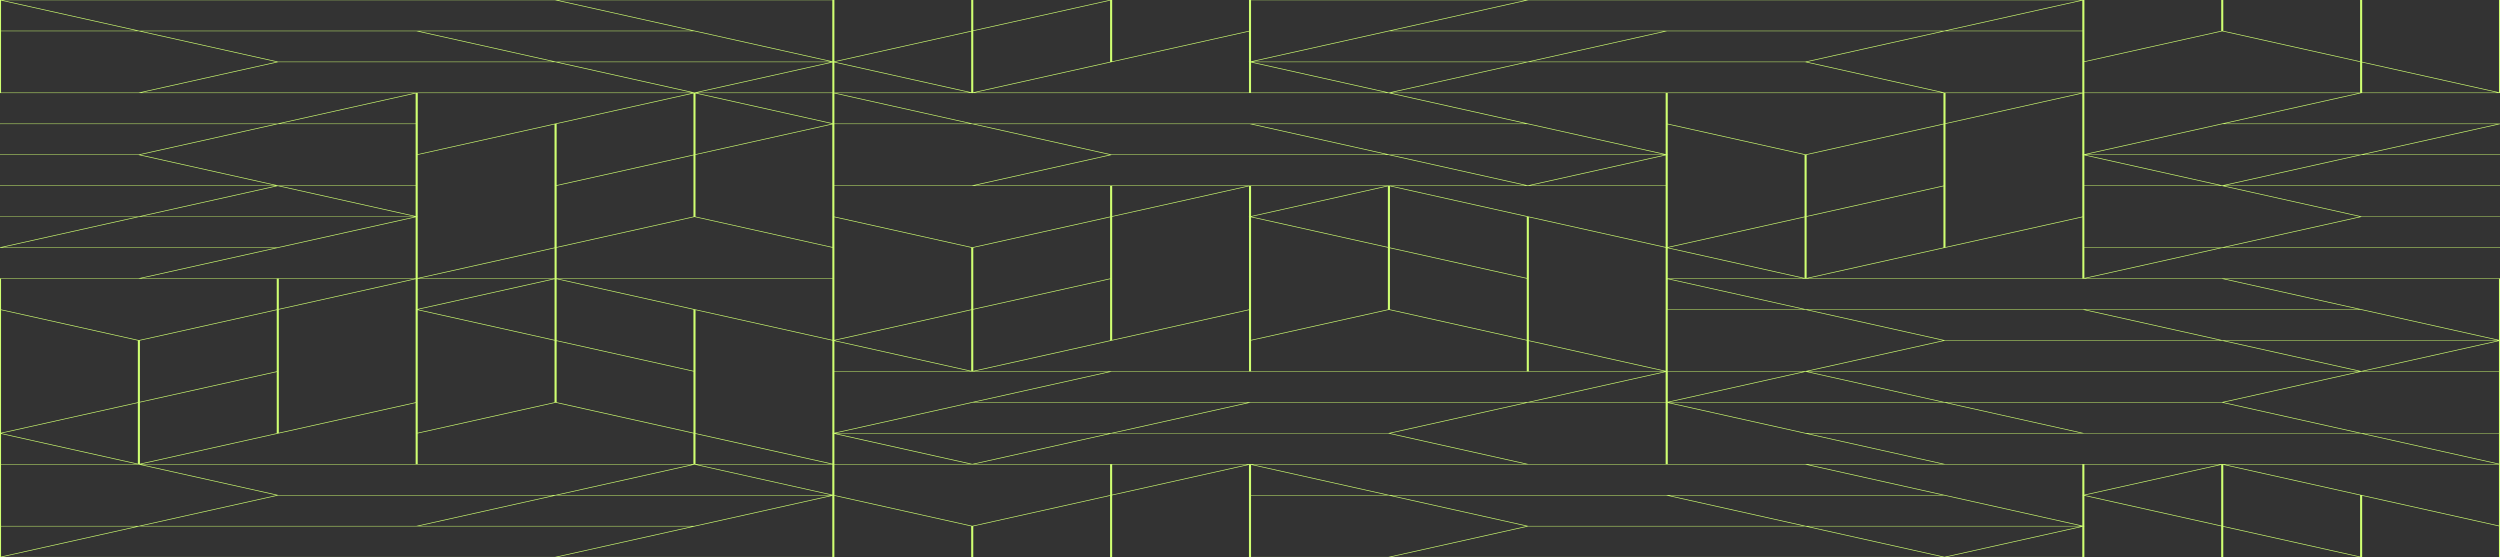 <svg width="1400" height="312" viewBox="0 0 1400 312" fill="none" xmlns="http://www.w3.org/2000/svg">
<rect x="0" y="0" width="1400" height="312" fill="#333333" stroke="none"/>
<path d="M1399.43 0V51.687L1322.82 34.614V0H1321.41L1321.65 0.053V34.352L1245.04 17.28V0H1243.88V17.28L1167.27 34.352V0H699.428V17.28L622.819 34.352V0H621.413L545.042 17.02V0H543.875V17.28L467.266 34.352V0H0V52.13H231.929L155.32 69.203H0V69.516L0.239 69.463H154.147L77.537 86.536H0V86.796H77.537L154.147 103.869H0V104.129H154.147L77.537 121.202H0V121.462H76.371L0 138.482V138.796H154.147L77.537 155.869H0V311.999H467.254V277.646L543.864 294.719V311.999H545.03V294.719L621.64 277.646V311.945L621.401 311.999H622.807V277.386L699.417 260.313V312H1167.25V294.72L1167.49 294.667L1167.25 294.614V277.648L1243.86 294.72V312H1245.03V294.98L1321.4 312H1322.81V277.648L1399.42 294.72V312H1400V155.87H1168.07L1244.68 138.797H1399.99V138.484L1399.76 138.537H1245.85L1322.46 121.464H1399.99V121.204H1322.46L1245.85 104.131H1399.99V103.871H1245.85L1322.46 86.798H1399.99V86.538H1323.62L1399.99 69.519V69.206H1245.85L1322.46 52.133H1399.99V0H1399.41H1399.43ZM1244.45 17.517L1321.65 34.72V51.87H1167.25V34.72L1244.45 17.517H1244.45ZM1322.81 34.98L1398.6 51.87H1322.81V34.98ZM855.804 294.537L779.194 277.464H933.102L1009.71 294.537H855.804ZM545.859 259.87L622.469 242.797H777.543L854.153 259.87H545.859ZM388.649 294.537H234.741L311.351 277.464H465.259L388.649 294.537ZM78.36 190.72L154.97 173.648V207.947L78.36 225.02V190.72ZM231.924 156.13L156.136 173.02V156.13H231.924ZM233.919 121.28V86.72L310.528 69.647V138.614L233.919 155.687V121.388L234.158 121.334L233.919 121.281V121.28ZM465.265 34.537H311.357L234.747 17.464H388.655L465.265 34.537ZM778.027 17.464H931.935L855.326 34.537H701.418L778.027 17.464ZM1166.44 173.464L1243.05 190.537H1089.14L1012.53 173.464H1166.44ZM1088.08 190.667L1010.88 207.87H933.93V173.463H1010.88L1088.08 190.666V190.667ZM1166.1 277.388V294.354L1012.54 260.131H1166.1V277.281L1165.86 277.334L1166.1 277.388ZM855.81 259.87L778.616 242.667L855.81 225.464H932.764V259.871H855.81V259.87ZM777.549 242.537H623.641L700.251 225.464H854.159L777.549 242.537ZM155.804 277.204L79.194 260.131H387.488L310.878 277.204H155.804ZM232.758 225.648V259.87H79.194L232.758 225.648ZM700.589 34.98L776.377 51.87H700.589V34.98ZM1010.88 34.797L1087.49 51.87H779.194L855.804 34.797H1010.88ZM1166.09 86.72V121.28L1089.48 138.353V69.386L1166.09 52.313V86.612L1165.85 86.666L1166.09 86.719V86.72ZM856.97 225.203L932.758 208.313V225.203H856.97ZM545.859 225.203L622.469 208.13H700.589H931.935L855.326 225.203H545.859ZM389.477 259.87V242.98L465.265 259.87H389.477ZM466.087 260.13V277.02L390.3 260.13H466.087ZM388.311 259.87H233.919V242.72L311.112 225.518L388.305 242.72V259.87H388.311ZM389.477 86.72L466.087 69.647V103.87V138.353L389.477 121.28V86.72ZM544.453 52.183L544.692 52.13H777.543L854.153 69.203H544.686L468.076 52.13H544.208L544.447 52.183H544.453ZM1011.71 155.685V121.386L1088.32 104.313V138.613L1011.71 155.685ZM310.534 225.278L233.924 242.351V173.645L310.534 190.718V225.277V225.278ZM309.712 156.129L233.924 173.018V156.129H309.712ZM234.169 173.332L310.54 156.312V190.351L234.169 173.332ZM467.266 155.869V121.646L543.875 138.719V173.278L467.266 190.351V155.869ZM543.053 69.202H467.266V52.312L543.053 69.202ZM467.266 69.462H544.22L621.413 86.665L544.22 103.867H467.266V69.46V69.462ZM1010.55 121.278L933.936 138.351V86.719L934.175 86.666L933.936 86.612V69.646L1010.55 86.719V121.278ZM1010.55 155.685L934.175 138.666L1010.55 121.646V155.685ZM932.769 207.685L856.16 190.613V121.646L932.53 138.666L932.769 138.719V155.869V207.684V207.685ZM622.48 86.796H777.555L854.165 103.869H778.039L777.8 103.815L777.561 103.869H699.44H545.876L622.486 86.796H622.48ZM854.993 155.685L778.383 138.613V104.313L854.993 121.386V155.685ZM622.824 121.386L699.434 104.313V121.278L699.195 121.332L699.434 121.385V155.997V173.277L622.824 190.35V121.384V121.386ZM698.612 104.129L622.824 121.018V104.129H698.612ZM699.434 173.646V207.869H545.87L699.434 173.646ZM700.601 104.129H776.388L700.601 121.018V104.129ZM777.211 104.312V138.351L700.84 121.332L777.211 104.312ZM779.206 104.129H855.331L855.57 104.182L855.81 104.129H932.764V138.351L779.2 104.129H779.206ZM856.982 103.869L932.769 86.979V103.869H856.982ZM855.57 103.815L779.2 86.796H931.941L855.57 103.815ZM621.652 104.129V121.278L544.459 138.481L467.266 121.278V104.129H621.658H621.652ZM545.042 138.719L621.652 121.646V155.945L545.042 173.018V138.719ZM621.652 156.312V190.611L545.042 207.684V173.385L621.652 156.312ZM543.875 207.684L467.505 190.665L543.875 173.645V207.684ZM543.053 207.867H467.266V190.978L543.053 207.867ZM700.601 155.997V121.645L777.211 138.718V173.277L700.601 190.35V155.997ZM778.377 138.978L854.987 156.051V190.35L778.377 173.277V138.978ZM932.769 52.127V86.35L779.206 52.127H932.769ZM931.947 86.534H778.039L701.429 69.462H855.337L931.947 86.534ZM699.778 69.462L776.388 86.534H622.48L545.87 69.462H699.778ZM700.601 190.719L777.794 173.516L854.987 190.719V207.869H700.595V190.719H700.601ZM856.16 190.979L931.947 207.869H856.16V190.979ZM933.936 138.979L1009.72 155.869H933.936V138.979ZM1088.33 103.944L1011.72 121.017V86.718L1088.33 69.645V103.944ZM1011.14 86.481L933.942 69.278V52.129H1088.33V69.278L1011.14 86.481H1011.14ZM466.105 69.018L390.317 52.129H466.105V69.018ZM389.495 52.313L465.866 69.333L389.495 86.353V52.313ZM311.718 225.278V190.979L388.328 208.052V242.351L311.718 225.278ZM388.328 207.685L311.718 190.613V156.313L388.328 173.386V207.685ZM312.541 156.129H466.105V190.351L312.541 156.129ZM544.225 208.129L544.465 208.182L544.704 208.129H620.829L467.266 242.351V208.129H544.22H544.225ZM1012.55 155.869L1166.11 121.646V155.869H1012.55ZM1089.5 69.018V52.129H1165.29L1089.5 69.018ZM777.806 51.815L701.435 34.796H854.176L777.806 51.815ZM390.323 51.869L466.111 34.979V51.869H390.323ZM388.917 51.815L312.547 34.796H465.288L388.917 51.815ZM387.512 52.129L233.948 86.351V52.129H387.512ZM388.334 52.312V86.611L311.724 103.684V69.385L388.334 52.312ZM311.724 104.052L388.334 86.979V121.278L311.724 138.351V104.052ZM388.917 121.515L466.111 138.718V155.867H311.718V138.718L388.912 121.515H388.917ZM310.558 155.867H234.77L310.558 138.978V155.867ZM388.917 260.181L465.288 277.2H312.547L388.917 260.181ZM389.501 242.61V173.645L465.871 190.665L466.111 190.718V208.127V242.61L465.871 242.663L466.111 242.717V259.683L389.501 242.61ZM468.106 242.533L544.715 225.46H698.623L622.013 242.533H468.106ZM620.847 242.793L544.476 259.813L468.106 242.793H620.847ZM933.954 259.866V225.644L1087.52 259.866H933.954ZM934.776 225.459H1088.68L1165.29 242.532H1011.39L934.776 225.459ZM934.776 225.199L1011.15 208.179L1087.52 225.199H934.776ZM933.954 225.016V208.126H1009.74L933.954 225.016ZM933.954 173.199V156.309L1009.74 173.199H933.954ZM1166.09 17.203H1090.31L1166.09 0.313V17.203ZM1166.09 17.463V51.87H1089.14L1011.95 34.667L1089.14 17.464H1166.09V17.463ZM1010.88 34.536H856.97L933.58 17.463H1087.49L1010.88 34.536ZM467.254 51.869V34.979L543.041 51.869H467.254ZM233.096 17.463L309.706 34.536H155.798L79.188 17.463H233.096ZM155.798 34.796H310.873L387.482 51.869H79.188L155.798 34.796ZM232.752 156.313V173.28L232.513 173.333L232.752 173.386V225.278L156.142 242.351V173.385L232.752 156.312V156.313ZM154.975 208.313V242.613L78.366 259.685V225.386L154.975 208.313ZM77.199 259.685L0.823 242.667L77.193 225.648V259.687L77.199 259.685ZM154.736 277.333L77.543 294.536H0.583V260.129H77.537L154.73 277.332L154.736 277.333ZM155.804 277.463H309.712L233.102 294.536H79.188L155.798 277.463H155.804ZM467.26 242.98L543.047 259.87H467.26V242.98ZM700.595 260.313L776.382 277.203H700.595V260.313ZM701.418 260.13H932.764H1010.88L1087.49 277.203H778.033L701.423 260.13H701.418ZM934.753 277.463H1088.66L1165.27 294.536H1011.36L934.753 277.463ZM1165.27 294.796L1088.9 311.815L1012.53 294.796H1165.27ZM1244.7 259.869L1244.46 259.815L1244.22 259.869H1089.14L1012.54 242.796H1322L1398.61 259.869H1244.7H1244.7ZM1166.92 242.536L1090.31 225.463H1244.22L1320.83 242.536H1166.92ZM1244.22 225.203H1089.14L1012.54 208.13H1320.83L1244.22 225.203ZM1012.54 207.87L1089.14 190.797H1244.22L1320.83 207.87H1012.53H1012.54ZM1245.87 190.797H1398.61L1322.24 207.817L1245.87 190.797ZM1244.7 190.537L1168.09 173.464H1322L1398.61 190.537H1244.7ZM1011.37 173.204L934.759 156.131H1010.89L1011.13 156.185L1011.37 156.131H1244.22L1320.83 173.204H1011.37ZM1088.67 17.204H779.2L855.804 0.13H1165.27L1088.66 17.203L1088.67 17.204ZM854.153 0.13L700.589 34.352V0.13H854.153ZM699.422 34.612L699.183 34.666L699.422 34.719V51.869H545.859L699.422 17.646V34.612ZM621.646 0.313V34.612L545.036 51.685V17.387L621.646 0.313ZM543.87 17.646V51.685L467.499 34.666L543.87 17.646ZM466.087 0.13V34.352L312.523 0.13H466.087ZM310.873 0.13L387.482 17.203H78.022L1.406 0.13H310.867H310.873ZM76.371 17.203H0.583V0.313L76.371 17.203ZM0.583 17.463H77.537L154.73 34.666L77.537 51.869H0.583V17.463ZM232.752 52.313V69.203H156.965L232.752 52.313ZM155.798 69.463H232.752V103.87H155.798L155.559 103.817L78.605 86.667L155.798 69.464V69.463ZM232.752 104.13V121.02L156.965 104.13H232.752ZM155.559 104.183L231.929 121.203H79.188L155.559 104.183ZM1.406 138.537L78.016 121.464H231.924L155.314 138.537H1.406ZM232.752 121.648V155.87H79.188L232.752 121.648ZM154.975 156.13V173.28L77.782 190.483L0.583 173.28V156.13H154.975ZM0.583 173.648L77.193 190.72V225.28L0.583 242.353V173.646V173.648ZM76.371 259.87H0.583V242.98L76.371 259.87ZM0.583 294.797H76.371L0.583 311.687V294.797ZM78.022 294.797H387.482L310.873 311.87H1.406L78.016 294.797H78.022ZM312.523 311.87L466.087 277.648V311.87H312.523ZM544.453 294.483L467.499 277.333L467.26 277.28V260.13H544.214L544.453 260.183L544.692 260.13H621.646V277.28L544.453 294.483ZM622.813 260.13H698.6L622.813 277.02V260.13ZM700.589 277.463H777.543L854.736 294.666L777.543 311.869H700.589V277.462V277.463ZM779.194 311.87L855.804 294.797H1010.88L1087.49 311.87H779.188H779.194ZM1090.31 311.87L1166.09 294.98V311.87H1090.31ZM1167.26 260.13H1243.05L1167.26 277.02V260.13ZM1167.5 277.333L1243.87 260.313V294.353L1167.5 277.333ZM1321.65 311.685L1245.04 294.613V260.313L1321.65 277.386V311.685ZM1399.42 294.353L1245.86 260.13H1399.42V294.353ZM1399.42 259.687L1323.64 242.797H1399.42V259.687ZM1322.47 242.537L1245.28 225.334L1322.47 208.131H1399.42V242.538H1322.47V242.537ZM1399.42 207.87H1323.64L1399.42 190.98V207.87ZM1245.86 156.13H1399.42V190.353L1245.86 156.13ZM1167.25 155.685V138.796H1243.04L1167.25 155.685ZM1244.21 138.536H1167.25V104.129H1244.21L1244.45 104.182L1321.4 121.332L1244.21 138.535V138.536ZM1167.25 103.869V86.979L1243.04 103.869H1167.25ZM1244.45 103.815L1168.08 86.796H1320.82L1244.45 103.815ZM1398.59 69.463L1321.98 86.536H1168.08L1244.69 69.463H1398.59ZM1167.25 86.353V52.13H1320.81L1167.25 86.353Z" fill="url(#paint0_linear_2099_75)"/>
<defs>
<linearGradient id="paint0_linear_2099_75" x1="700.553" y1="283.138" x2="700.553" y2="79.431" gradientUnits="userSpaceOnUse">
<stop stop-color="#CFFF71"/>
<stop offset="1" stop-color="#CFFF71"/>
</linearGradient>
</defs>
</svg>
